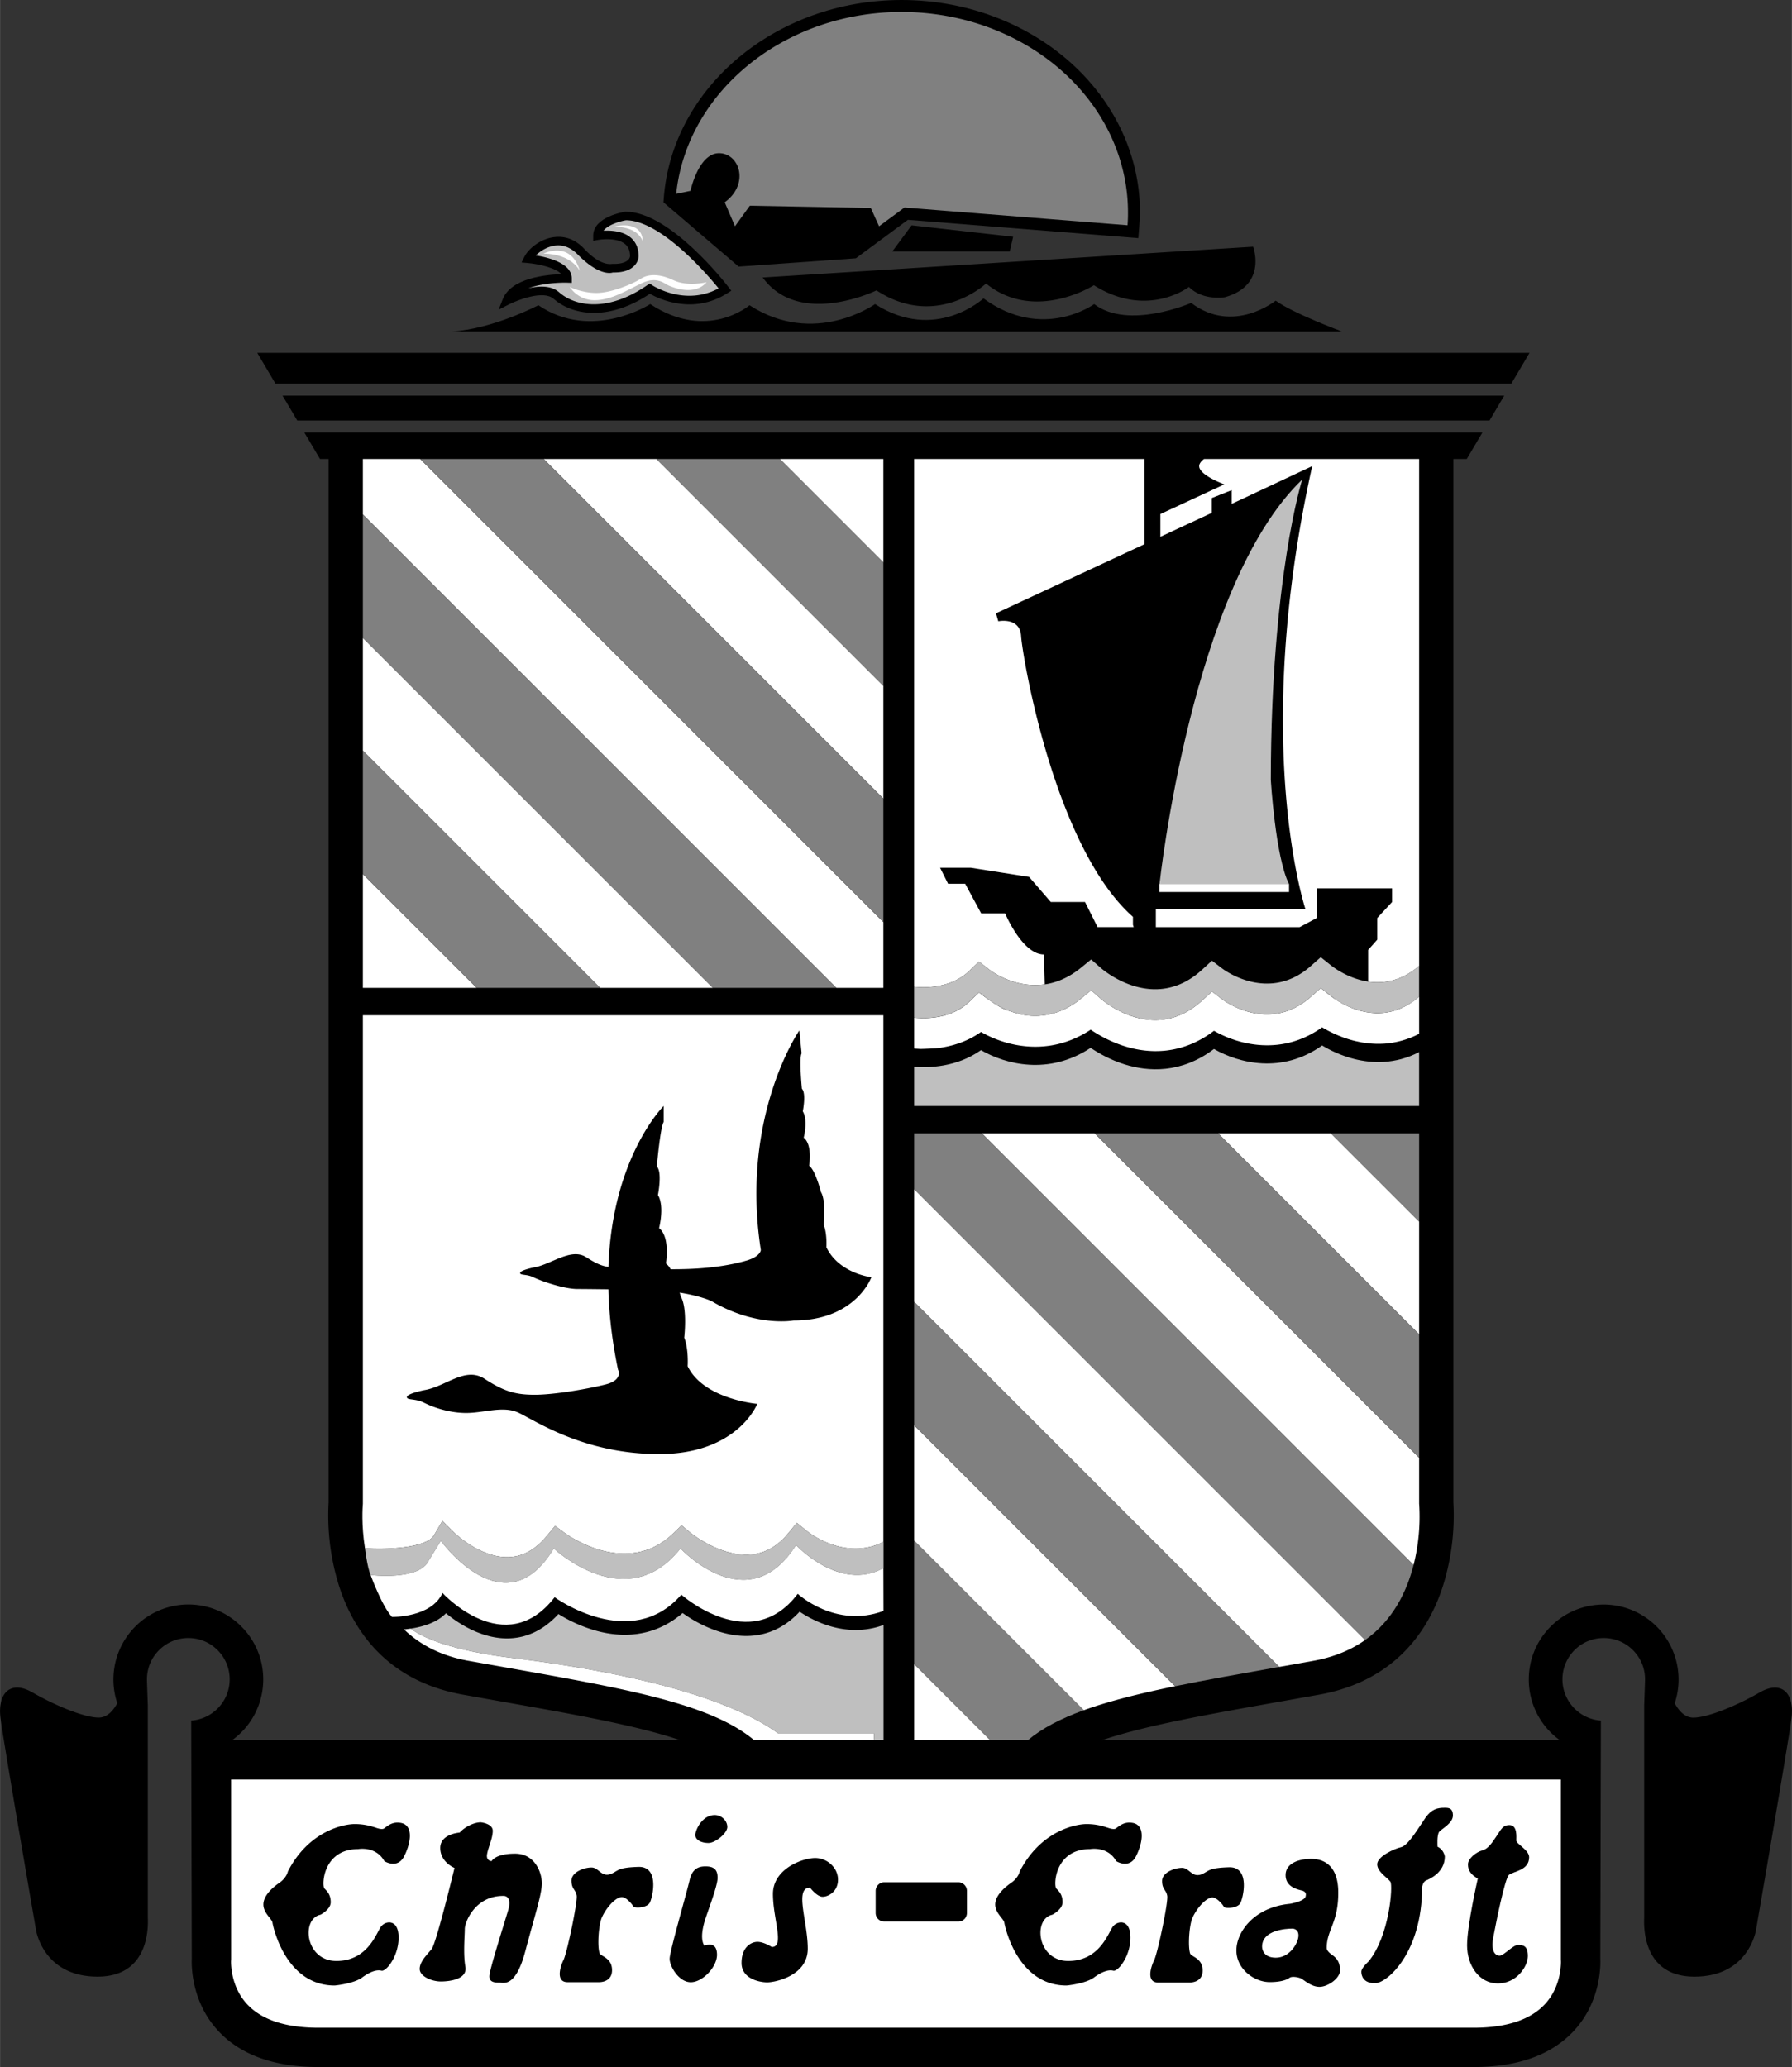 <svg xmlns="http://www.w3.org/2000/svg" width="2167" height="2500" viewBox="0 0 65.42 75.478"><rect x="0" y="0" width="65.42" height="75.478" fill="#333333" stroke="none"/><path d="M64.234 61.801c-.791.458-1.875.916-2.416.916-.332 0-.554-.296-.677-.526a2.739 2.739 0 0 0-2.593-3.604c-.73 0-1.417.285-1.934.802s-.801 1.203-.801 1.934a2.72 2.72 0 0 0 1.136 2.219H40.226c1.598-.54 3.856-.94 6.579-1.423l1.364-.243c2.234-.401 3.79-1.763 4.5-3.937a8.636 8.636 0 0 0 .39-3.078V16.759h.489l.573-.969H11.108l.573.969h.314V54.86a8.596 8.596 0 0 0 .391 3.078c.709 2.174 2.266 3.536 4.499 3.937l1.364.243c2.724.482 4.982.882 6.581 1.422H8.472a2.73 2.73 0 0 0 1.136-2.219c0-.73-.284-1.417-.801-1.934s-1.203-.802-1.934-.802a2.739 2.739 0 0 0-2.594 3.604c-.122.23-.345.526-.676.526-.542 0-1.625-.458-2.417-.916-.792-.459-1.292 0-1.167.958s1.292 7.708 1.292 7.708.25 1.709 2.25 1.709 1.833-2.042 1.833-2.167v-7.75s-.031-.833-.031-.938c0-.403.157-.782.442-1.067s.665-.442 1.068-.442.783.157 1.068.442.442.664.442 1.067c0 .798-.622 1.452-1.405 1.506l.021 8.695c-.011.242-.022 1.566.962 2.63.813.88 2.046 1.325 3.663 1.325h42.174c1.617 0 2.85-.445 3.663-1.325.984-1.063.974-2.388.962-2.63l.021-8.695a1.511 1.511 0 0 1-.963-2.573c.285-.285.664-.442 1.067-.442s.782.157 1.067.442.442.664.442 1.067c0 .104-.031.938-.031.938v7.75c0 .125-.167 2.167 1.833 2.167s2.25-1.709 2.25-1.709 1.167-6.75 1.292-7.708-.375-1.415-1.167-.956zM31.998 10.603c2.188 1.438 4-.25 4-.25 1.781 1.438 3.938.062 3.938.062 1.953 1.234 3.469.062 3.469.062.516.516 1.312.375 1.312.375 1.562-.438 1.031-1.844 1.031-1.844l-17.906 1.125c1.344 1.845 4.156.47 4.156.47zM9.39 12.884l.665 1.125h45.12l.665-1.125zM10.313 14.446l.537.907h43.53l.536-.907z"/><path d="M56.393 73.189c-.531.564-1.404.851-2.596.851H11.623c-1.191 0-2.064-.286-2.596-.851-.641-.682-.594-1.591-.594-1.6l.003-.027-.001-6.585h48.549v6.585l.002.027c.001.01.048.919-.593 1.6zM33.373 63.54h2.777l-2.777-2.777zM33.373 47.536l13.329 13.329 1.246-.222c.772-.139 1.392-.409 1.889-.761L33.373 43.419v4.117zM35.846 41.384l15.76 15.76a7.234 7.234 0 0 0 .206-2.204l-.003-.028v-1.683L39.963 41.384h-4.117zM48.588 41.384h-4.117l7.338 7.338v-4.118zM33.373 56.255l6.192 6.192c.924-.335 2.036-.611 3.334-.877l-9.526-9.526v4.211zM32.248 36.071v-2.402l-16.91-16.91h-2.092v2.025l17.287 17.287zM32.248 25.044l-8.285-8.285h-4.117l12.402 12.402zM32.248 16.759h-3.777l3.777 3.777zM13.246 36.071H17.4l-4.154-4.154zM26.025 36.071L13.246 23.292v4.117l8.662 8.662z" fill="#fff"/><path d="M33.373 60.763l2.777 2.777h1.375c.521-.438 1.203-.789 2.04-1.093l-6.192-6.192v4.508zM33.373 52.044l9.526 9.526c1.099-.226 2.328-.443 3.688-.685l.115-.021-13.329-13.328v4.508zM13.246 27.409v4.508l4.154 4.154h4.508zM33.373 41.384v2.035l16.464 16.464c1.022-.722 1.525-1.783 1.769-2.739l-15.76-15.76h-2.473zM30.533 36.071L13.246 18.784v4.508l12.779 12.779zM39.963 41.384l11.846 11.845v-4.507l-7.338-7.338zM32.248 29.161L19.846 16.759h-4.508l16.91 16.91zM48.588 41.384l3.221 3.22v-3.22zM32.248 20.536l-3.777-3.777h-4.508l8.285 8.285z" fill="gray"/><path d="M33.373 38.952c.539.042 1.559.017 2.44-.608.897.519 2.471.93 4.004-.083.287.194.724.444 1.255.608.832.257 2.041.346 3.247-.567.907.519 2.48.922 3.947-.128.277.167.69.373 1.185.496.631.157 1.481.2 2.357-.254v1.969H33.373v-1.433z" fill="#bfbfbf"/><path d="M51.809 35.267c-.7.606-1.415.669-1.994.551.043.009.087.017.132.023v-1.155l.333-.375v-.791l.542-.584v-.5h-2.75v1.084l-.625.333h-5.25v-.667h5.458s-2-6.041.25-16.166l-2.938 1.378v-.503l-.729.291v.541l-1.876.873v-.83l2.334-1.084s-.917-.333-.917-.666c0-.092.073-.181.178-.261h7.852v18.508zM36.126 35.41l-.384-.298c-.002-.002-.353.335-.353.335-.68.654-1.651.623-2.017.583V16.759h8.406v3.113l-5.417 2.522.084.291s.791-.166.833.542 1.208 7.708 4.083 10.25v.292l.026.083H40.07l-.459-.917h-1.25l-.791-.916-2.125-.334H34.32l.291.584h.625l.584 1.083h.875s.625 1.5 1.416 1.5l.03 1.089.077-.012c-1.138.204-2.041-.48-2.092-.519zM51.809 37.748v-1.356l-.093.077c-.41.327-.823.474-1.208.513-.786.078-1.459-.293-1.762-.497h-.001l-.13-.093-.395-.314c-.002-.002-.356.313-.356.313-1.534 1.368-3.172.151-3.241.1l-.375-.286c-.003-.001-.35.318-.35.318-1.757 1.623-3.625.02-3.704-.05l-.357-.313c-.002-.002-.37.3-.37.3a2.79 2.79 0 0 1-1.078.56l-.004.001c-.058.014-.185.038-.185.038a4.76 4.76 0 0 1-.272.031c-.1.005-.197.005-.292-.001a4.035 4.035 0 0 1-.31-.038 4.916 4.916 0 0 1-.645-.198c-.341-.14-.938-.613-.938-.613-.002-.002-.353.335-.353.335-.68.654-1.651.623-2.017.583v1.13c.035.003.226.012.227.012.071.002.538-.02.561-.021.506-.054 1.106-.211 1.653-.599.897.519 2.471.931 4.004-.082.287.193.724.444 1.255.608.832.257 2.041.345 3.247-.568.907.52 2.48.923 3.947-.127.277.166.69.372 1.185.495.071.017.241.052.249.053.078.014.258.036.266.037.18.019.371.024.569.012h.004a3.28 3.28 0 0 0 1.269-.36z" fill="#fff"/><path d="M35.742 36.237c-.002-.002-.353.335-.353.335-.68.654-1.651.623-2.017.583V36.03c.365.04 1.336.071 2.017-.583 0 0 .351-.337.353-.335l.384.298c.068.053 1.684 1.275 3.34-.076 0 0 .368-.302.37-.3l.357.313c.079.069 1.947 1.673 3.704.05 0 0 .347-.319.35-.318l.375.286c.069.052 1.707 1.269 3.241-.1 0 0 .354-.315.356-.313l.371.296c.179.143 1.733 1.307 3.218.019v1.125a2.363 2.363 0 0 1-1.118.563l-.086.014-.097.013c-.193.011-.38.004-.557-.015a3.015 3.015 0 0 1-1.205-.482l-.525-.408c-.002-.002-.356.313-.356.313-1.534 1.368-3.172.151-3.241.1l-.375-.286c-.003-.001-.35.318-.35.318-1.757 1.623-3.625.02-3.704-.05l-.357-.313c-.002-.002-.37.3-.37.3a2.79 2.79 0 0 1-1.078.56l-.004.001s-.292.075-.608.075-.527-.055-.738-.121-.512-.133-1.129-.613l-.168-.124z" fill="#bfbfbf"/><path d="M14.634 66.561c-.308-.056-.479.104-.625.209 0 0-.062.041-.25-.021s-.438-.146-.812-.146-1.667.229-2.438 1.729c0 0-.042.229-.312.416-.271.188-.584.479-.584.792s.312.521.334.667c.021.146.479 2.291 2.271 2.291 0 0 .688-.062 1-.291.312-.229.542-.292.708-.25.167.041.625-.521.625-1.209s-.479-.625-.646-.396-.479 1.25-1.625 1.25-1.292-1.542-.583-1.688c0 0 .375-.188.375-.458 0-.271-.125-.396-.229-.5-.104-.104-.062-1.438 1.229-1.438 0 0 .646-.125.958.438 0 0 .479.312.729-.188s.333-1.123-.125-1.207zM17.55 66.54c-.25 0-.583.167-.771.375 0 0-.708.042-.708.562s.521.729.521.729-.667 2.75-.833 2.958c-.167.208-.438.458-.438.729 0 .271.438.458.771.458s.979-.083.896-.542c-.083-.458-.021-1.125-.021-1.375s.375-1.208 1.396-1.208c0 0 .354-.042.188.521-.166.562-.688 2.188-.688 2.417s.229.229.375.229.584.188.938-1.146c.354-1.333.604-2.083.604-2.479 0-.396-.25-1.084-.979-1.084s-.854.271-.854.271-.209 0-.167-.25.208-.584.208-.854-.438-.311-.438-.311zM21.592 68.189c-.271 0-.729.167-.729.479s.146.312.188.542c.042.229-.354 2.104-.479 2.354s-.292.812.146.812h1.146s.479.021.479-.438-.42-.5-.458-.625c-.084-.271-.031-1.026.083-1.292.122-.283.438-.708.708-.75.165-.025.396.25.438.333.042.083.5.062.604-.125s.375-1.338-.417-1.312c-.646.021-.709.102-.896.208-.438.251-.521-.186-.813-.186zM41.353 66.561c-.308-.056-.479.104-.625.209 0 0-.062.041-.25-.021s-.438-.146-.812-.146-1.667.229-2.438 1.729c0 0-.042.229-.312.416-.271.188-.584.479-.584.792s.312.521.334.667c.021.146.479 2.291 2.271 2.291 0 0 .688-.062 1-.291.312-.229.542-.292.708-.25.167.041.625-.521.625-1.209s-.479-.625-.646-.396-.479 1.25-1.625 1.25-1.292-1.542-.583-1.688c0 0 .375-.188.375-.458 0-.271-.125-.396-.229-.5-.104-.104-.062-1.438 1.229-1.438 0 0 .646-.125.958.438 0 0 .479.312.729-.188s.333-1.123-.125-1.207zM43.154 68.202c-.271 0-.729.167-.729.479s.146.312.188.542c.042.229-.354 2.104-.479 2.354s-.292.812.146.812h1.146s.479.021.479-.438c0-.458-.419-.499-.458-.625-.084-.271-.031-1.025.083-1.291.122-.283.438-.709.708-.75.165-.025.396.25.438.333.042.083.5.062.604-.125s.375-1.338-.417-1.312c-.646.021-.709.102-.896.208-.438.251-.521-.187-.813-.187zM25.759 68.149c-.209 0-.479.042-.584.5-.104.458-.729 2.604-.729 2.875s.333.854.771.854.958-.562.958-1-.291-.396-.458-.334c0 0-.208-.208.021-.938.121-.384.459-1.25.459-1.541-.001-.291-.126-.416-.438-.416zM26.092 66.274c-.458 0-.708.542-.708.729s.229.291.479.291.688-.354.688-.583-.209-.437-.459-.437zM29.759 67.842c-.459 0-1.542.396-1.542 1.312 0 .917.438 1.938-.042 1.938 0 0-.291-.188-.521-.188s-.583.188-.583.771.666.708.938.708c.271 0 1.479-.229 1.479-1.229s-.5-2.229.084-2.229c0 0 .25.333.458.333s.562-.188.562-.625-.396-.791-.833-.791zM34.985 70.165a.314.314 0 0 0 .314-.315v-.807a.315.315 0 0 0-.314-.315h-2.703a.316.316 0 0 0-.315.315v.807c0 .174.142.315.315.315h2.703zM47.873 67.874c.328 0 .984.125.984 1.234s-.422 1.359-.422 2.016c0 0-.016.109.188.25s.297.297.297.578-.438.594-.75.594-.578-.266-.688-.312-.328-.078-.406-.016-.297.156-.719.156c-.578 0-1.219-.484-1.219-1.156s.641-1.578 1.953-1.703c0 0 .578-.094.578-.297 0 0 .047-.141-.141-.188s-.594-.141-.594-.562.455-.594.939-.594z"/><path d="M47.17 70.421c-.203 0-1.094.047-1.094.656 0 0-.016.406.5.406s.828-.547.828-.812-.234-.25-.234-.25z" fill="#fff"/><path d="M52.732 66.009c-.25 0-.469.047-.688.359s-.625 1.016-.891 1.078-.875.344-.875.625.391.5.484.641-.031 1.969-.797 2.906c0 0-.266.234-.266.375s.062.422.5.422 1.719-1.109 1.719-3.516c0 0 .031-.188.141-.234s.688-.281.688-.875c0 0-.031-.25-.266-.359 0 0-.031-.438.062-.547s.5-.312.5-.594-.17-.281-.311-.281zM55.107 66.64c-.25 0-.312.172-.453.375s-.297.484-.531.547-.531.297-.531.516.109.375.359.516c0 0-.391 1.703-.391 2.438s.438 1.391 1.125 1.391 1.094-.625 1.094-1-.172-.406-.359-.406-.516.391-.672.391-.328-.156-.234-.656.422-2.172.578-2.297.734-.156.734-.641c0-.266-.469-.484-.469-.609s.047-.565-.25-.565zM48.987 12.103s-1.791-.667-2.416-1.125c0 0-1.542 1.25-3.084.083 0 0-2.291 1-3.541.042 0 0-1.875 1.375-4.042-.208 0 0-1.75 1.625-3.958.208 0 0-2.209 1.583-4.584.042 0 0-1.541 1.333-3.625-.042 0 0-2.125 1.375-4.083.042 0 0-1.667.875-3.167.958h32.5zM33.279 8.228l3.708.417-.125.541h-4.291z"/><path d="M39.414 2.597C37.763.946 35.394 0 32.915 0c-4.576 0-8.382 3.178-8.684 7.241-.003.024-.011.146-.011.146l2.745 2.348 4.278-.303 1.901-1.405 8.414.668s.06-.698.06-.935c.001-1.906-.782-3.74-2.204-5.163z"/><path d="M41.164 8.225l-8.146-.647-.926.684-.302-.668-4.417-.083-.542.75-.375-.875c.917-.667.542-1.792-.208-1.792s-1.042 1.375-1.042 1.375l-.521.11C25.076 3.336 28.64.437 32.914.437c2.364 0 4.62.899 6.189 2.469 1.339 1.34 2.077 3.063 2.077 4.854a5.6 5.6 0 0 1-.016.465z" fill="gray"/><path d="M26.591 10.479c-.086-.112-2.128-2.749-3.749-2.749l-.023.002c-.047.007-1.164.185-1.164.873v.188l.185-.035c.007-.001.655-.116.979.154.122.101.181.246.181.442-.006.111-.149.301-.65.281 0 0-.408.115-1.016-.543-.399-.432-.833-.474-1.126-.432-.494.07-.918.423-1.066.718l-.103.206.229.02c.353.031 1.019.167 1.229.408-.534.015-1.836.131-2.143.911l-.151.384.368-.188c.33-.168 1.269-.535 1.638-.209.648.572 1.952.858 3.515-.183.341.192 1.574.777 2.829-.021l.144-.092-.106-.135z"/><path d="M23.803 10.411l-.088-.058-.087.06c-1.452 1.005-2.639.769-3.214.261-.289-.255-.732-.239-1.129-.148.492-.179 1.121-.213 1.427-.203l.161.005v-.161c0-.555-.852-.767-1.311-.84.164-.166.42-.319.688-.357.318-.045.597.075.853.335.676.687 1.126.694 1.27.644.61.014.822-.248.894-.407a.477.477 0 0 0 .045-.187c0-.291-.099-.521-.294-.684-.287-.238-.715-.261-.985-.247.169-.226.625-.35.821-.382 1.269.012 2.938 1.946 3.379 2.487-1.218.658-2.379-.085-2.43-.118z" fill="#bfbfbf"/><path d="M15.843 56.057s.305-.524.306-.523l.431.427c.009.01.971.949 2.019.894.515-.027.966-.287 1.381-.796 0 0 .282-.345.283-.344l.359.264c.092.068 2.272 1.642 3.957.009l.303-.292.324.269c.011.01 1.105.905 2.227.795.523-.052.968-.311 1.358-.792 0 0 .297-.366.298-.365l.364.298c.058.046 1.387 1.11 2.796.401V37.071H13.246v17.841l-.002.027c-.007.072-.058.737.079 1.593.727.055 2.24.005 2.52-.475z" fill="#fff"/><path d="M32.253 57.259c-1.594.875-3.192-.844-3.192-.844-1.75 2.781-4.219.125-4.219.125-1.969 2.5-4.625 0-4.625 0-1.781 2.969-4.125-.281-4.125-.281l-.438.719c-.344.75-2.125.531-2.125.531-.125-.281-.206-.977-.206-.977.727.055 2.24.005 2.52-.476 0 0 .305-.524.306-.523l.431.427c.009.01.971.949 2.019.894.515-.027.966-.287 1.381-.796 0 0 .282-.345.283-.344l.359.264c.092.068 2.272 1.642 3.957.009l.303-.292.324.269c.011.01 1.105.905 2.227.795.523-.052.968-.311 1.358-.792 0 0 .297-.366.298-.365l.364.298c.058.046 1.391 1.11 2.801.401v.958zM42.331 32.281s1.167-10.896 5.209-14.771c0 0-1.137 3.583-1.146 10.958 0 0 .164 2.812.664 3.812h-4.727z" fill="#bfbfbf"/><path fill="#fff" d="M42.324 32.274h4.736v.297h-4.736zM25.795 10.306s-.703.172-1.219-.078c-.396-.192-.859-.266-1.188-.047-.256.171-1.062.516-1.609.516s-.984-.219-.984-.219.297.484.906.484 1.172-.359 1.734-.625.833.033.984.094c.157.062.923.39 1.376-.125zM19.842 9.259s1-.5 1.328.641c0-.001-.281-.626-1.328-.641zM22.42 8.274s1.031-.281 1.047.562c0 .001-.094-.546-1.047-.562zM32.248 57.259c-1.594.875-3.188-.844-3.188-.844-1.75 2.781-4.219.125-4.219.125-1.969 2.5-4.625 0-4.625 0-1.781 2.969-4.125-.281-4.125-.281l-.438.719c-.344.75-2.125.531-2.125.531s.406 1.125.781 1.531c0 0 1.438.031 1.844-.875 0 0 2.281 2.5 4.094.156 0 0 2.781 2.031 4.625-.094 0 0 2.531 2.25 4.25-.031 0 0 1.38 1.281 3.13.625l-.004-1.562z"/><path d="M30.168 45.542s.033-.496-.1-.827c0 0 .1-.86-.099-1.191 0 0-.199-.794-.431-.959 0 0 .133-.761-.198-1.025 0 0 .165-.629-.033-.96 0 0 .133-.661-.033-.826 0 0-.108-1.125-.01-1.291l-.083-.838s-2.165 3.132-1.406 8.017c0 0-.006.238-.531.389-.917.262-1.915.318-2.763.313a.675.675 0 0 0-.171-.21s.167-.958-.25-1.292c0 0 .208-.791-.042-1.208 0 0 .167-.833-.041-1.042 0 0 .125-1.416.25-1.625v-.583s-1.883 1.858-2.016 5.877c-.246-.037-.457-.128-.807-.354-.562-.364-1.292.273-1.919.372 0 0-.497.1-.497.199s.232.032.497.165c.265.132 1.103.423 1.599.423.311 0 .736.007 1.125.01.022.885.129 1.861.352 2.934 0 0 .208.375-.458.542-.667.166-1.875.375-2.584.375-.708 0-1.125-.125-1.833-.584-.708-.458-1.417.292-2.208.417 0 0-.625.125-.625.25s.291.042.625.208c.333.167.916.375 1.541.375s1.292-.25 1.834-.041c.541.208 2.333 1.541 5.208 1.541s3.583-1.833 3.583-1.833-1.958-.167-2.541-1.375c0 0 .041-.625-.125-1.042 0 0 .125-1.083-.125-1.5l-.04-.146c.803.13 1.165.313 1.165.313 1.625.958 2.988.706 2.988.706 2.282 0 2.845-1.581 2.845-1.581s-1.18-.133-1.643-1.093z"/><path d="M32.253 59.335c-1.367.505-2.596-.171-3.062-.487-.48.518-1.05.813-1.695.875-1.137.109-2.175-.536-2.577-.825-.858.741-1.929.97-3.109.659a5.308 5.308 0 0 1-1.424-.623c-.512.556-1.101.854-1.756.887-1.043.053-1.953-.586-2.349-.915-.317.326-.804.486-1.286.56.327.252 1.272.774 3.722 1.074 3.312.406 7.562 1.219 9.688 2.75h3.5v.25h.349v-4.205z" fill="#bfbfbf"/><path d="M28.404 63.29c-2.125-1.531-6.375-2.344-9.688-2.75-2.449-.3-3.395-.822-3.722-1.074a5.319 5.319 0 0 1-.246.03c.56.537 1.32.962 2.357 1.147l1.361.242c4.421.784 7.481 1.326 9.062 2.654h4.375v-.25h-3.499z" fill="#fff"/></svg>